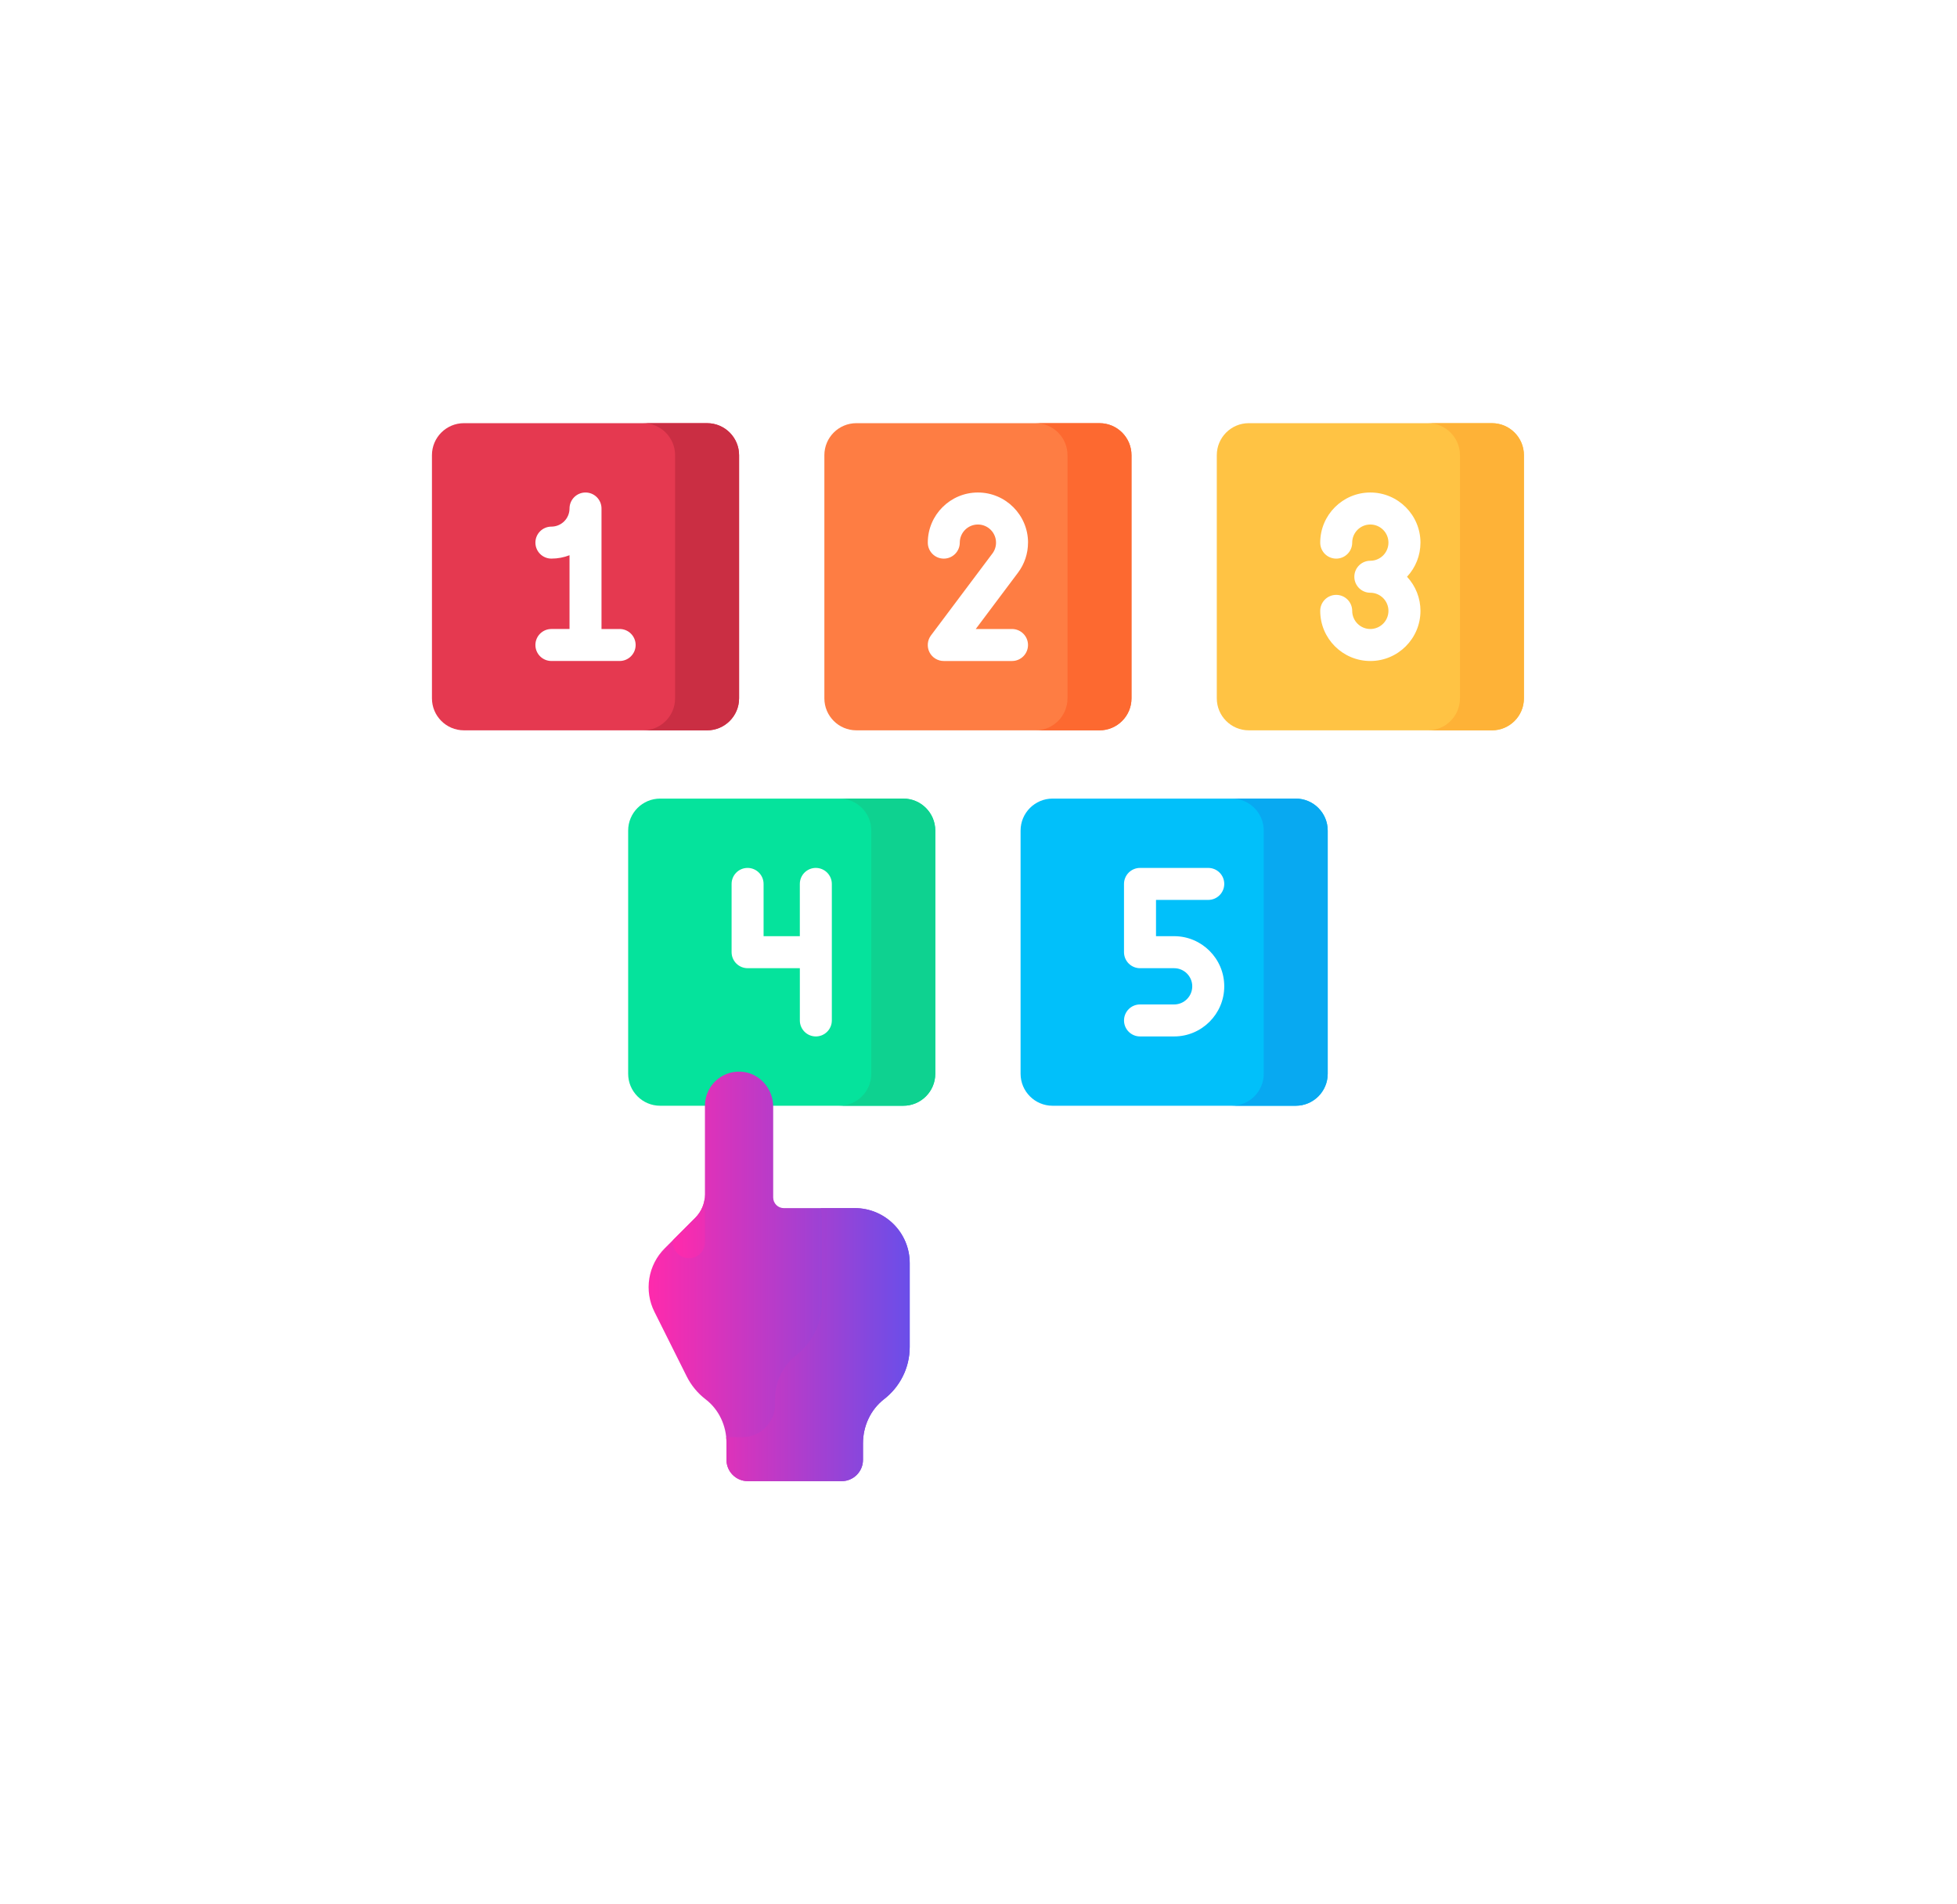 <svg fill="none" height="108" viewBox="0 0 111 108" width="111" xmlns="http://www.w3.org/2000/svg" xmlns:xlink="http://www.w3.org/1999/xlink"><filter id="a" color-interpolation-filters="sRGB" filterUnits="userSpaceOnUse" height="108" width="109.936" x=".5" y="0"><feFlood flood-opacity="0" result="BackgroundImageFix"/><feColorMatrix in="SourceAlpha" result="hardAlpha" type="matrix" values="0 0 0 0 0 0 0 0 0 0 0 0 0 0 0 0 0 0 127 0"/><feOffset dy="4"/><feGaussianBlur stdDeviation="12"/><feComposite in2="hardAlpha" operator="out"/><feColorMatrix type="matrix" values="0 0 0 0 1 0 0 0 0 0.165 0 0 0 0 0.675 0 0 0 0.4 0"/><feBlend in2="BackgroundImageFix" mode="normal" result="effect1_dropShadow_18966_49"/><feBlend in="SourceGraphic" in2="effect1_dropShadow_18966_49" mode="normal" result="shape"/></filter><linearGradient id="b"><stop offset="0" stop-color="#ff2aac"/><stop offset="1" stop-color="#6a4ee9"/></linearGradient><linearGradient id="c" gradientUnits="userSpaceOnUse" x1="36.788" x2="51.597" xlink:href="#b" y1="68.389" y2="68.389"/><linearGradient id="d" gradientUnits="userSpaceOnUse" x1="38.169" x2="51.597" xlink:href="#b" y1="71.872" y2="71.872"/><g filter="url(#a)"><path d="m40.105 37.419h-13.79c-1.002 0-1.815-.812-1.815-1.815v-13.79c0-1.002.812-1.815 1.815-1.815h13.79c1.002 0 1.815.812 1.815 1.815v13.79c0 1.002-.812 1.815-1.815 1.815z" fill="#e53950"/><path d="m62.363 37.419h-13.79c-1.002 0-1.815-.812-1.815-1.815v-13.79c0-1.002.812-1.815 1.815-1.815h13.79c1.002 0 1.815.812 1.815 1.815v13.79c0 1.002-.812 1.815-1.815 1.815z" fill="#fe7d43"/><path d="m84.621 37.419h-13.79c-1.002 0-1.815-.812-1.815-1.815v-13.79c0-1.002.812-1.815 1.815-1.815h13.79c1.002 0 1.815.812 1.815 1.815v13.79c0 1.002-.812 1.815-1.815 1.815z" fill="#ffc344"/><path d="m51.234 58.71h-13.79c-1.002 0-1.815-.812-1.815-1.815v-13.79c0-1.002.812-1.815 1.815-1.815h13.79c1.002 0 1.815.812 1.815 1.815v13.79c0 1.002-.812 1.815-1.815 1.815z" fill="#05e39c"/><path d="m73.492 58.71h-13.79c-1.002 0-1.815-.812-1.815-1.815v-13.79c0-1.002.812-1.815 1.815-1.815h13.79c1.002 0 1.815.812 1.815 1.815v13.79c0 1.002-.812 1.815-1.815 1.815z" fill="#01c0fa"/><path d="m40.105 20h-3.629c1.002 0 1.815.812 1.815 1.815v13.79c0 1.002-.812 1.815-1.815 1.815h3.629c1.002 0 1.815-.812 1.815-1.815v-13.79c0-1.002-.812-1.815-1.815-1.815z" fill="#ca2e43"/><path d="m62.362 20h-3.629c1.002 0 1.815.812 1.815 1.815v13.79c0 1.002-.812 1.815-1.815 1.815h3.629c1.002 0 1.815-.812 1.815-1.815v-13.79c0-1.002-.812-1.815-1.815-1.815z" fill="#fd6930"/><path d="m84.621 20h-3.629c1.002 0 1.815.812 1.815 1.815v13.79c0 1.002-.812 1.815-1.815 1.815h3.629c1.002 0 1.815-.812 1.815-1.815v-13.79c0-1.002-.812-1.815-1.815-1.815z" fill="#feb237"/><path d="m51.233 41.29h-3.629c1.002 0 1.815.812 1.815 1.815v13.79c0 1.002-.812 1.815-1.815 1.815h3.629c1.002 0 1.815-.812 1.815-1.815v-13.79c0-1.002-.812-1.815-1.815-1.815z" fill="#0ed290"/><path d="m73.492 41.29h-3.629c1.002 0 1.815.812 1.815 1.815v13.79c0 1.002-.812 1.815-1.815 1.815h3.629c1.002 0 1.815-.812 1.815-1.815v-13.79c0-1.002-.812-1.815-1.815-1.815z" fill="#08a9f1"/><path d="m58.31 26.774c0-1.567-1.275-2.843-2.843-2.843s-2.843 1.275-2.843 2.843c0 .501.406.907.907.907.501 0 .907-.406.907-.907 0-.567.461-1.028 1.028-1.028s1.028.461 1.028 1.028c.001.222-.071.438-.205.616l-3.485 4.646c-.101.135-.163.295-.178.463-.015.168.017.337.092.487.075.151.191.278.335.366.143.088.308.135.477.135h3.871c.501 0 .907-.406.907-.907 0-.501-.406-.907-.907-.907h-2.057l2.396-3.195c.37-.491.569-1.09.568-1.705zm22.258 0c0-1.567-1.275-2.843-2.843-2.843s-2.843 1.275-2.843 2.843c0 .501.406.907.907.907s.907-.406.907-.907c0-.567.461-1.028 1.028-1.028s1.028.461 1.028 1.028c0 .567-.461 1.028-1.028 1.028-.501 0-.907.406-.907.907 0 .501.406.907.907.907.567 0 1.028.461 1.028 1.028s-.461 1.028-1.028 1.028-1.028-.461-1.028-1.028c0-.501-.406-.907-.907-.907s-.907.406-.907.907c0 1.567 1.275 2.843 2.843 2.843s2.843-1.275 2.843-2.843c.001-.719-.272-1.41-.762-1.935.49-.525.763-1.217.762-1.935zm-45.423 4.899h-1.028v-6.835c0-.501-.406-.907-.907-.907-.501 0-.907.406-.907.907 0 .567-.461 1.028-1.028 1.028-.501 0-.907.406-.907.907 0 .501.406.907.907.907.362 0 .709-.068 1.028-.192v4.184h-1.028c-.501 0-.907.406-.907.907 0 .501.406.907.907.907h3.871c.501 0 .907-.406.907-.907 0-.501-.406-.907-.907-.907zm11.129 13.548c-.241 0-.471.096-.642.266-.17.17-.266.401-.266.642v2.964h-2.056v-2.964c0-.501-.406-.907-.907-.907s-.907.406-.907.907v3.871c0 .241.096.471.266.642.17.17.401.266.641.266h2.964v2.964c0 .501.406.907.907.907.501 0 .907-.406.907-.907v-7.742c0-.241-.096-.471-.266-.642-.17-.17-.401-.266-.641-.266zm22.258 1.815c.501 0 .907-.406.907-.907 0-.501-.406-.907-.907-.907h-3.871c-.241 0-.471.096-.642.266-.17.17-.266.401-.266.642v3.871c0 .241.096.471.266.642.17.17.401.266.642.266h1.935c.567 0 1.028.461 1.028 1.028 0 .567-.461 1.028-1.028 1.028h-1.935c-.501 0-.907.406-.907.907 0 .501.406.907.907.907h1.935c1.567 0 2.843-1.275 2.843-2.843s-1.275-2.843-2.843-2.843h-1.028v-2.057z" fill="#fff"/><path d="m48.481 64.516h-4.021c-.161 0-.314-.064-.428-.177-.114-.114-.177-.267-.177-.428v-5.147c0-1.042-.801-1.939-1.842-1.988-1.111-.052-2.029.833-2.029 1.933v5.032c0 .496-.197.971-.547 1.322l-1.736 1.736c-.462.462-.768 1.058-.872 1.704s-.004 1.308.289 1.892l1.833 3.667c.254.508.62.951 1.07 1.296.762.584 1.185 1.508 1.185 2.468v.964c0 .668.541 1.21 1.21 1.21h5.323c.668 0 1.21-.542 1.21-1.21v-.934c0-.973.426-1.911 1.196-2.507.884-.684 1.454-1.755 1.454-2.959v-4.759c0-1.721-1.395-3.116-3.115-3.116z" fill="url(#c)"/><path d="m48.482 64.516h-1.932c.042.205.062.414.062.623v4.759c0 1.204-.569 2.275-1.454 2.959-.77.596-1.196 1.534-1.196 2.507v.282c0 1.028-.834 1.862-1.862 1.862h-.911c.01.106.016.212.016.319v.964c0 .668.542 1.21 1.21 1.21h5.323c.668 0 1.21-.541 1.21-1.21v-.934c0-.973.426-1.911 1.196-2.507.884-.684 1.454-1.755 1.454-2.959v-4.759c0-1.721-1.395-3.115-3.115-3.115zm-8.497 1.935v-2.71c0 .496-.197.971-.547 1.322l-1.267 1.267v.121c0 .501.406.907.907.907.501 0 .907-.406.907-.907z" fill="url(#d)"/></g></svg>